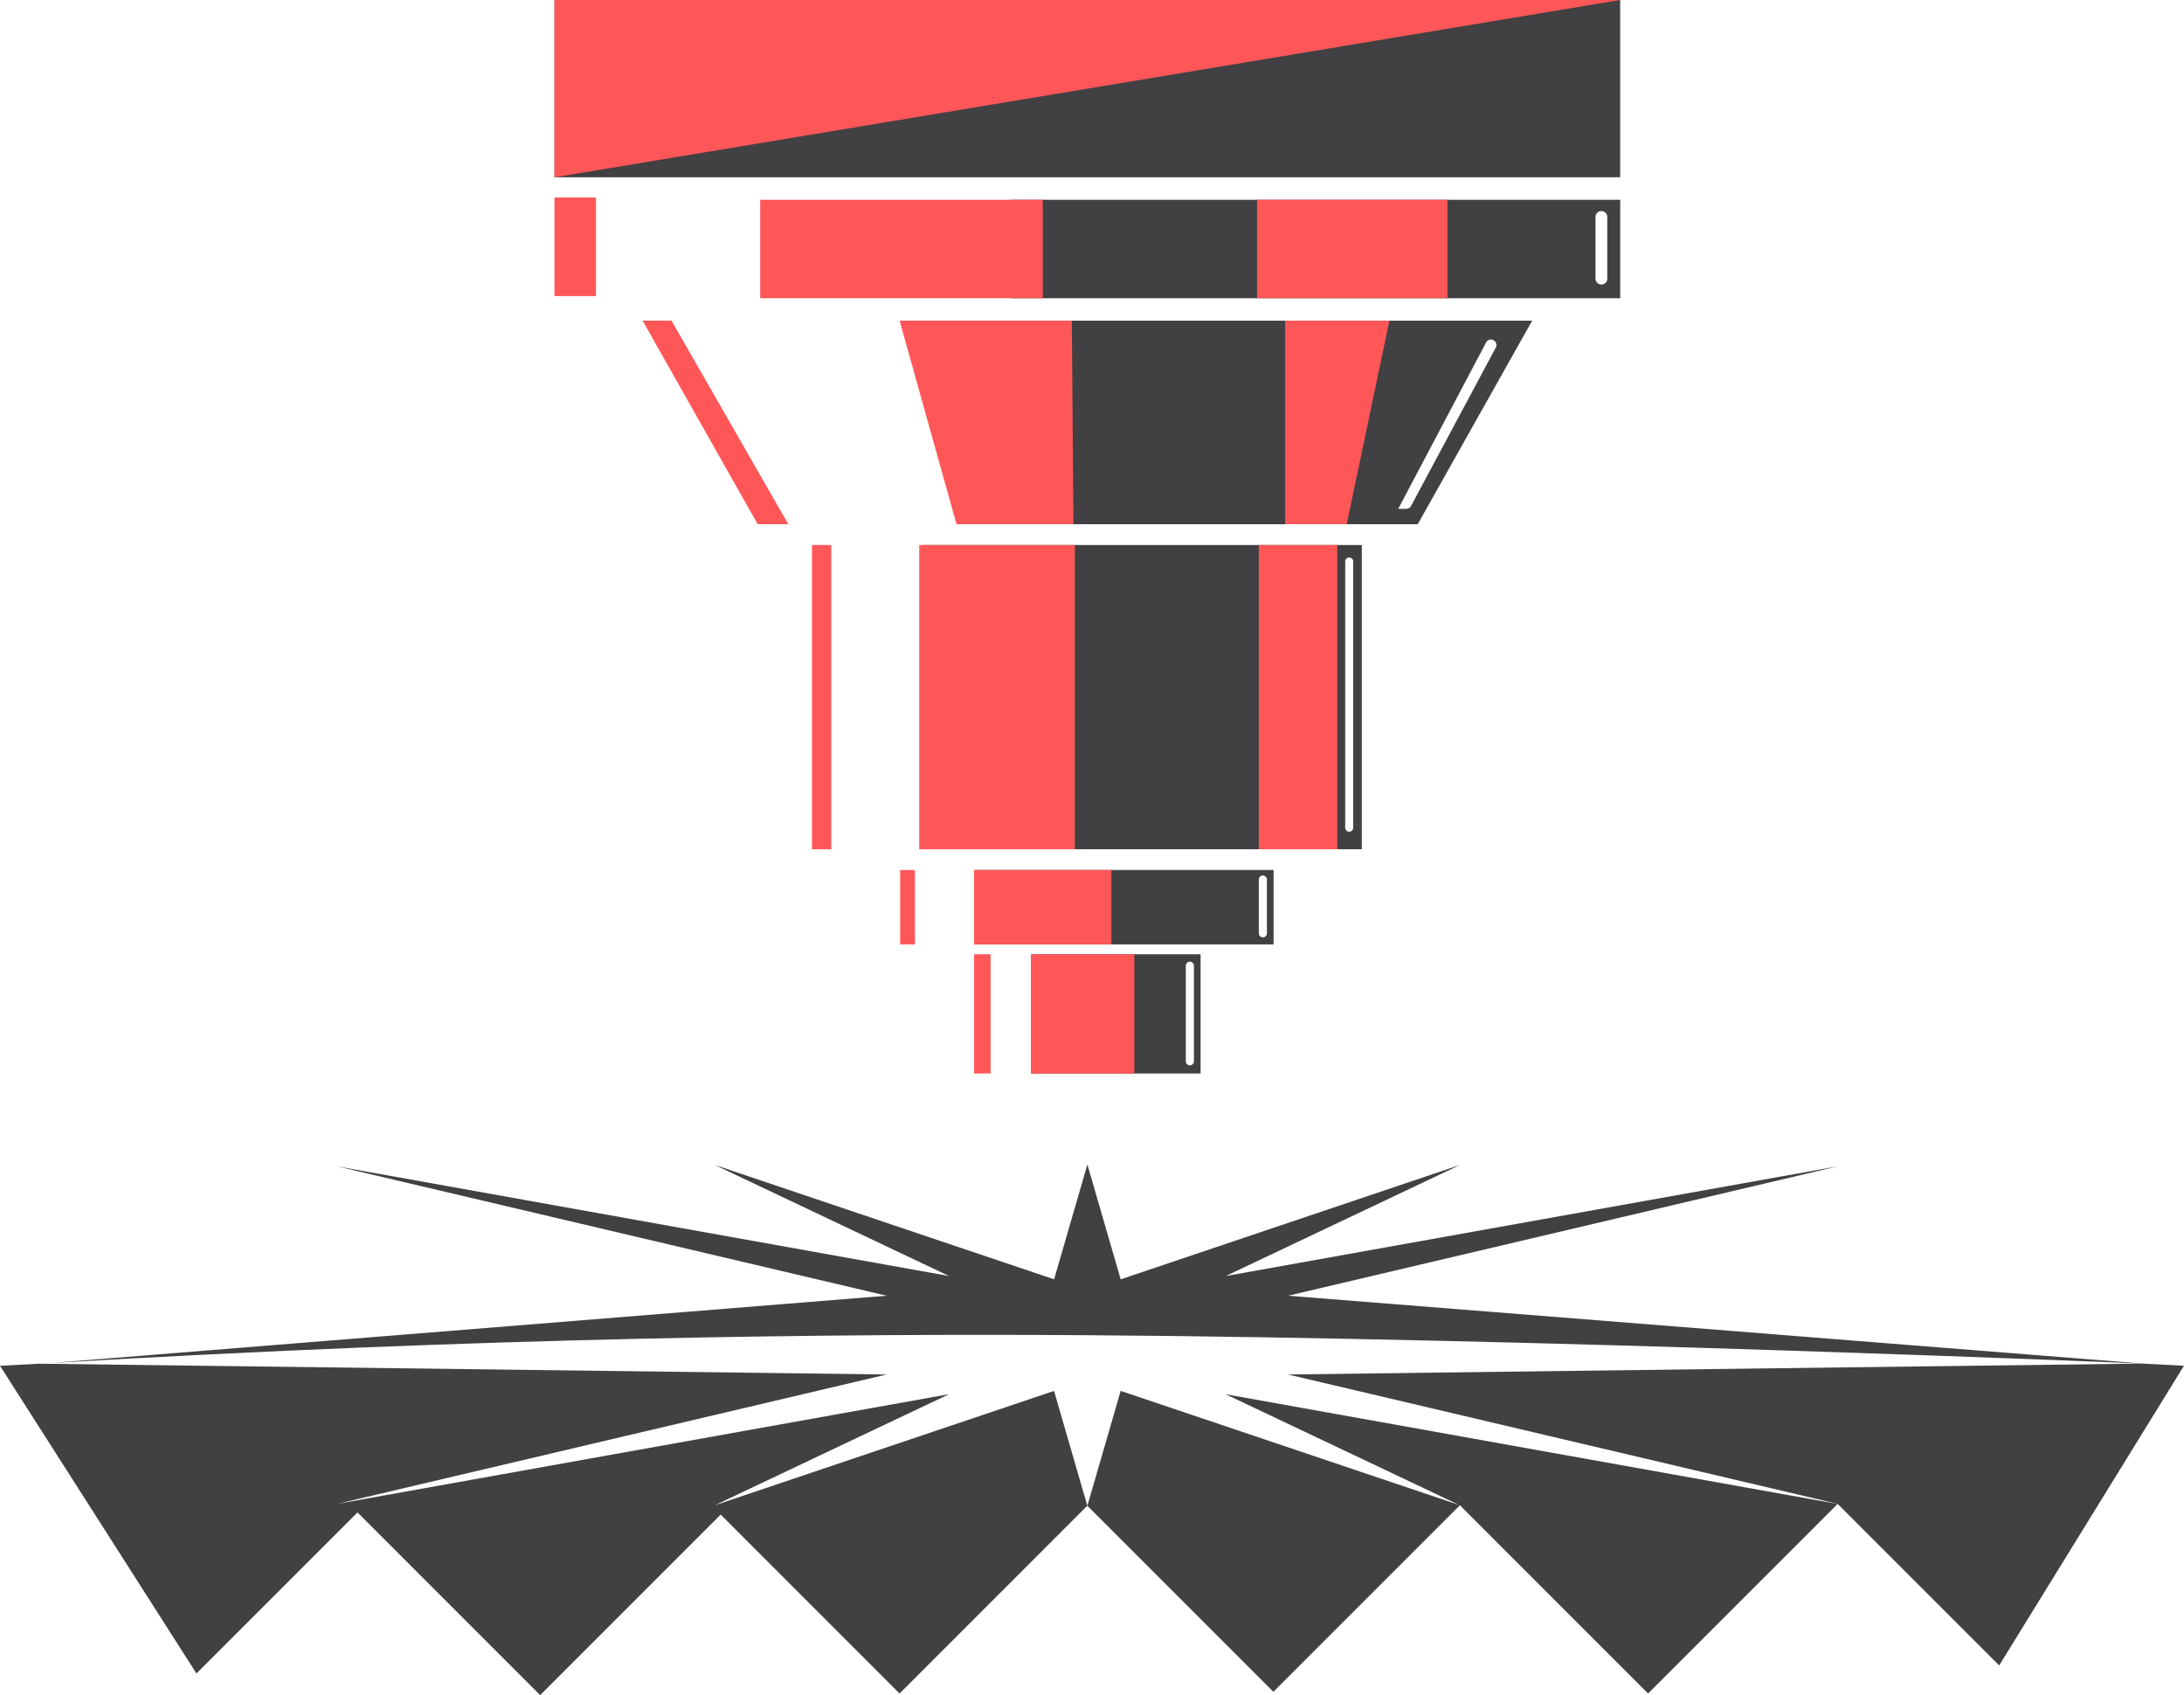 <?xml version="1.0" encoding="UTF-8"?>
<svg data-bbox="0 0 333.92 259.15" viewBox="0 0 333.93 259.15" xmlns="http://www.w3.org/2000/svg" data-type="color">
    <g>
        <path fill="#414042" d="M154.57 30.54v15.05h93.16V30.54zm91.18 12.06c0 .5-.4.9-.9.9s-.9-.4-.9-.9v-9.43c0-.5.4-.9.9-.9s.9.4.9.9zm-88.08 103.29v18.23h25.9v-18.23zm24.88 16.36c0 .34-.28.62-.62.62s-.62-.28-.62-.62v-14.61c0-.34.28-.62.62-.62s.62.28.62.62zM148.94 133v11.38h45.79V133zm44.77 9.68c0 .34-.28.62-.62.62s-.62-.27-.62-.62v-8.21c0-.34.28-.62.62-.62s.62.28.62.62zm-52.6-59.36v46.51h67.11V83.32zm65.79 43.22c0 .34-.27.61-.61.61s-.61-.27-.61-.61v-40.7c0-.34.27-.6.61-.6s.61.27.61.6zm-62.5-77.52c1.84 10.37 3.69 20.75 5.53 31.12h66.84c5.83-10.37 11.66-20.74 17.5-31.12h-89.86Zm71.35 28.33a.83.83 0 0 1-.75.44h-1.21c4.48-8.48 8.95-16.96 13.43-25.43.14-.28.43-.45.74-.45.64 0 1.04.68.74 1.24l-12.96 24.21Zm0 0" data-color="1"/>
        <path fill="#414042" d="m161.16 212.64 5.09 17.55-28.71 28.71-27.35-27.35-27.6 27.6-27.93-27.93-24.62 24.62C20.02 240.16 10.01 224.48 0 208.8c1.99-.11 4-.22 6-.32l129.57 1.65-84.03 19.78 93.57-16.77-35.81 16.98 51.87-17.48Zm5.1 17.56 28.44 28.44 28.52-28.52-51.87-17.48-5.09 17.55Zm161.39-21.74-130.71 1.67 84.03 19.78 24.7 24.7 28.25-45.81c-2.09-.12-4.18-.23-6.28-.34Zm-104.44 21.66 28.78 28.78 28.98-28.98-93.57-16.77 35.81 16.98Zm0 0" data-color="1"/>
        <path fill="#414042" d="m196.95 198.09 84.03-19.78-93.57 16.77 35.81-16.98-51.87 17.48-5.09-17.55-5.09 17.55-51.87-17.48 35.81 16.98-93.57-16.77 84.03 19.78c-42.64 3.43-85.29 6.86-127.93 10.3 67.1-4 121.38-4.52 158.07-4.27 70.87.47 161.99 4.35 162 4.35 0 0-45.38-3.6-130.77-10.38Zm0 0" data-color="1"/>
        <path fill="#414042" d="M247.72 0v27.1H84.78V0z" data-color="1"/>
        <path fill="#ff5758" d="M102.67 49.02c5.95 10.37 11.91 20.75 17.86 31.12h-4.68c-5.87-10.37-11.73-20.74-17.6-31.12zm48.79 96.87h-2.52v18.23h2.52zm21.98 0h-15.77v18.23h15.77zM139.89 133h-2.26v11.38h2.26zm30.04 0h-21v11.38h21zM127.1 83.32h-2.95v46.51h2.95zm37.24 0h-23.79v46.51h23.79zm40.13 0h-12v46.51h12zM91.12 30.2h-6.34v15.06h6.34zm46.43 18.82 8.7 31.12h17.88c-.09-10.37-.17-20.74-.25-31.12zm74.89 0H196.5v31.12h9.41c2.18-10.37 4.35-20.74 6.53-31.12m-53.01-18.48h-43.2v15.05h43.2zm61.88 0H192.2v15.05h29.11zm0 0" data-color="2"/>
        <path fill="#ff5758" d="M247.73 0 84.78 27.11V0h162.94Zm0 0" data-color="2"/>
    </g>
</svg>

